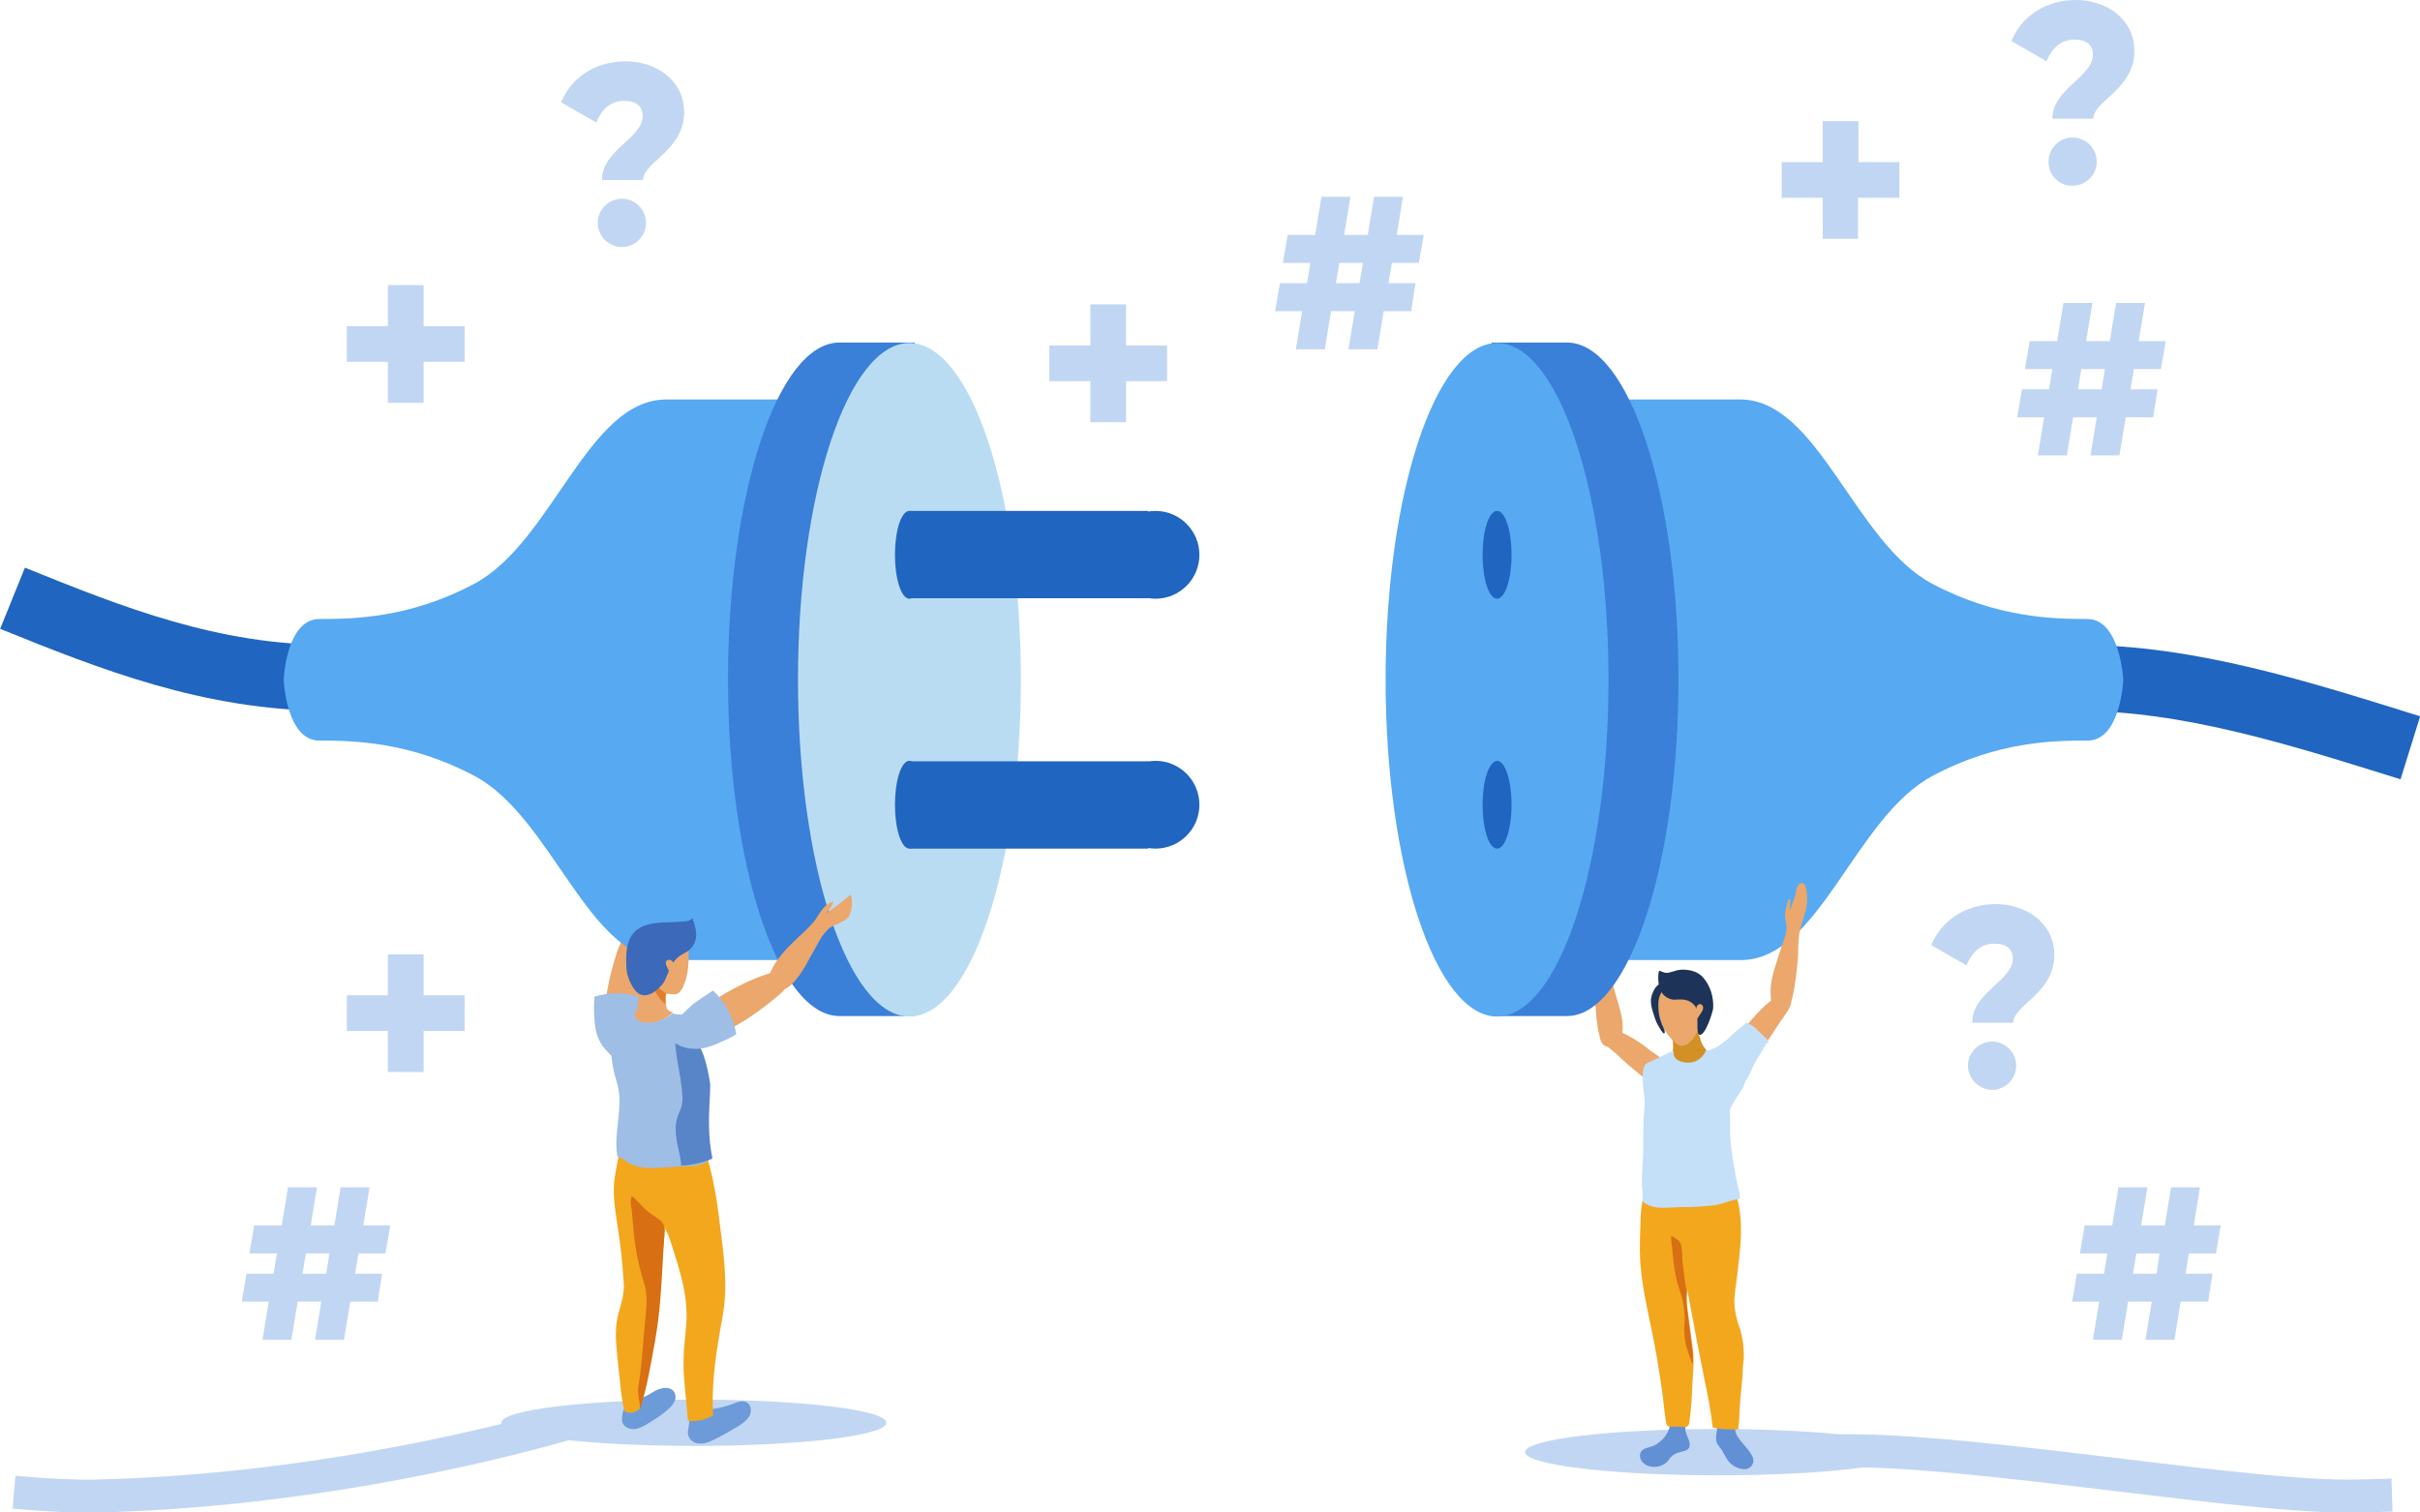 <svg xmlns="http://www.w3.org/2000/svg" viewBox="0 0 501.6 313.5"><style>.st0{fill:#c1d6f2}.st1{fill:#eba76c}.st2{fill:#9ebee6}.st3,.st4{fill:none;stroke:#c1d6f2;stroke-width:6.838;stroke-miterlimit:10}.st4{stroke:#2065bf;stroke-width:13.677}.st5{fill:#57a9f2}.st6{fill:#3a7fd8}.st8{fill:#2065bf}.st11{fill:#6d9ad8}.st12{fill:#f2a71d}.st13{fill:#d86f13}.st14{fill:#5885c7}.st16{fill:#1e3358}.st18{fill:#4f4e4e}.st19{fill:#c4dff8}</style><path d="M96.3 75h-8.5v8.5h-7.4V75h-8.5v-7.4h8.5v-8.5h7.4v8.5h8.5V75zm145.6 4h-8.5v8.5H226V79h-8.5v-7.4h8.5v-8.5h7.4v8.5h8.5V79zm151.7-38h-8.5v8.5h-7.3V41h-8.5v-7.4h8.5v-8.5h7.4v8.5h8.5V41h-.1zM96.3 213.7h-8.5v8.5h-7.4v-8.5h-8.5v-7.4h8.5v-8.5h7.4v8.5h8.5v7.4zm320.9-15c0-1.9-1.2-3.1-3.9-3.1-2.9 0-4.7 2-5.7 4.5l-7.3-4.2c2.3-5.5 7.5-8.5 13.4-8.5 6 0 12.1 3.7 12.1 10.6 0 7.9-8.5 10.3-8.5 14h-8.5c-.1-6.3 8.4-8.7 8.4-13.3zm-9.3 22.2c0-2.8 2.3-5 5-5 2.8 0 5 2.3 5 5 0 2.8-2.3 5-5 5s-5-2.3-5-5zM133.2 24c0-1.9-1.2-3.1-3.9-3.1-2.9 0-4.7 2-5.7 4.5l-7.3-4.2c2.3-5.5 7.5-8.5 13.4-8.5 6 0 12.1 3.7 12.1 10.6 0 7.9-8.5 10.3-8.5 14h-8.5c-.1-6.2 8.4-8.6 8.4-13.3zm-9.3 22.2c0-2.8 2.3-5 5-5 2.8 0 5 2.3 5 5 0 2.8-2.3 5-5 5s-5-2.2-5-5zm309.9-34.9c0-1.9-1.2-3.1-3.9-3.1-2.9 0-4.7 2-5.7 4.5l-7.3-4.2C419.2 3 424.4 0 430.3 0c6 0 12.1 3.7 12.1 10.6 0 7.9-8.5 10.3-8.5 14h-8.5c0-6.2 8.4-8.6 8.4-13.3zm-9.2 22.2c0-2.8 2.3-5 5-5 2.8 0 5 2.3 5 5 0 2.8-2.3 5-5 5-2.8.1-5-2.2-5-5zm17.7 43l-.7 4.2h5.6l-.9 5.8h-5.7l-1.3 7.9h-6l1.3-7.9h-4.9l-1.3 7.9h-6l1.3-7.9h-5.6l1-5.8h5.6l.7-4.2h-5.7l1-5.8h5.7l1.3-7.9h6l-1.3 7.9h4.9l1.3-7.9h6l-1.3 7.9h5.6l-1 5.8h-5.6zm-6 0h-4.9l-.7 4.2h4.9l.7-4.2zm-147.8-22l-.7 4.2h5.6l-.9 5.8h-5.7l-1.3 7.9h-6l1.3-7.9h-4.9l-1.3 7.9h-6l1.3-7.9h-5.6l1-5.8h5.6l.7-4.2h-5.7l1-5.8h5.7l1.3-7.9h6l-1.3 7.9h4.9l1.3-7.9h6l-1.3 7.9h5.6l-1 5.8h-5.6zm-6 0h-4.9l-.7 4.2h4.9l.7-4.2zM74.3 259.8l-.7 4.2h5.6l-.9 5.8h-5.7l-1.3 7.9h-6l1.3-7.9h-4.9l-1.3 7.9h-6l1.3-7.9h-5.6l1-5.8h5.6l.7-4.2h-5.7l1-5.8h5.7l1.3-7.9h6l-1.3 7.9h4.9l1.3-7.9h6l-1.3 7.9h5.6l-1 5.8h-5.6zm-6 0h-4.9l-.7 4.2h4.9l.7-4.2zm385.4 0l-.7 4.2h5.6l-.9 5.8H452l-1.3 7.9h-6l1.3-7.9h-4.9l-1.3 7.9h-6l1.3-7.9h-5.6l1-5.8h5.6l.7-4.2h-5.7l1-5.8h5.7l1.3-7.9h6l-1.3 7.9h4.9l1.3-7.9h6l-1.3 7.9h5.6l-1 5.8h-5.6zm-6.1 0h-4.8l-.7 4.2h4.9l.6-4.2z" class="st0"/><path d="M349.3 226.3c-.6.9-2.3.8-3.2.6-1.1-.2-2-.9-2.9-1.6-2.6-2-5.3-4.1-7.7-6.4-1.2-1.2-2.7-2.1-3.7-3.4-.2-.3-.1-1.5-.1-1.8 0-.6.7-.5 1.2-.5 2.7.2 5.2 1.7 7.4 3.2.9.6 1.6 1.3 2.4 1.8 1.3.9 2.6 1.7 3.8 2.8.9.8 1.8 1.9 2.4 3 .3.5.7 1.3.6 1.9-.1.4-.3.7-.2.4z" class="st1"/><path d="M332.5 216.7c-.6-.5-.8-1.3-1-2.1-.6-2.4-.7-4.9-.9-7.4-.2-2 .1-4.1-.3-6.2-.4-1.9-1.3-3.8-1.4-5.7-.1-1.1-.1-2.8.5-4 .2-.5.9-.5 1.2-.2.2.2.3.4.4.6.2.4.2 1.2.4 1.7.3 1 .8 2 1 3 .2-.4.1-1.2.1-2 0-.2.3-.3.4-.1.3.9.6 2.1.7 2.9.1 1-.4 2.3-.3 3.2.2 1.7.9 3 1.3 4.7.7 2.8 2 5.8 1.7 8.7-.1.7.1 2-.5 2.5-.6.6-2.6.8-3.3.4zM135.5 189.2c0-.2.1-.5.1-.7.3-1.9.5-3.9 1.3-5.7.3-.8.7-1.6 1-2.5.3-.8.3-1.8 0-2.6-.6.8-.9 1.7-1.1 2.6 0-2.1.1-4.2.4-6.2-.2-.1-.4 0-.5.1-.8.4-1.6 1-2.2 1.7-.3.3-.6.7-.7 1.1-.2.5-.2.9-.1 1.4.1 1.3.7 2.9.2 4.1-.2.6-.2 1-.7 2-.8 1.5-1.6 3-2.3 4.6-.9 1.7-2.9 5.8-2 7.8.5 1.1 1.2 1.7 2.5 1.5 1.2-.2 1.9-1.3 2.4-2.4.6-1.7 1.5-5 1.7-6.8z" class="st1"/><path d="M129.9 218c.3-.6.5-1.2.6-1.8 1.5-6 2.7-12.2 2.3-18.5 0-.7-.1-1.4-.4-2-.3-.6-.9-1.2-1.6-1.3-.7-.1-1.4.2-1.9.8-.4.5-.7 1.2-.9 1.8-1.8 5.4-2.9 11.1-3 16.9 0 1.4.1 2.8.9 4 .5.7 1.3 1.4 2.2 1.5.8-.1 1.5-.8 1.8-1.4z" class="st1"/><path d="M131.1 217.2c.4-.7.6-1.5.9-2.2.2-.6.4-1.2.5-1.8.2-.5.3-1.1.4-1.7.1-.6.2-1.1.3-1.7.1-1 .2-1.9.3-2.9-3.3-1.2-6.9-1.4-10.3-.3-.1 1.5-.1 3.1 0 4.6s.3 3 1 4.4c.6 1.3 1.8 2.7 3.1 3.4 1.5.7 3.2-.6 3.8-1.8z" class="st2"/><path d="M2.9 309.3c6.9.6 12.7.9 16.8.8 53.7-1.2 99.7-15.6 99.7-15.6" class="st3"/><path d="M68.3 140.5c-24.6 0-45.2-8.2-65.7-16.5" class="st4"/><path d="M162.1 142.3l3.2-59.5h-27.2c-16.3 0-23.6 29.6-39.8 38.2-13.5 7.2-25.3 7.3-32.1 7.3-6.9 0-7.4 12.6-7.4 12.6s.5 12.6 7.4 12.6 18.7.2 32.1 7.3c16.2 8.6 23.6 38.2 39.8 38.2h27.2l-3.5-56.8.3.1z" class="st5"/><path d="M197.1 140.9c0-20.4-2.9-38.7-7.5-51.5V71H174c-12.8 0-23.1 31.3-23.1 69.8 0 38.6 10.4 69.8 23.1 69.8h15.6v-18.4c4.6-12.6 7.5-30.9 7.5-51.3z" class="st6"/><ellipse cx="188.5" cy="140.9" fill="#badcf2" rx="23.1" ry="69.8"/><path d="M191.5 115c0 5-1.3 9.1-3 9.1s-3-4.1-3-9.1 1.3-9.1 3-9.1 3 4.1 3 9.1z" class="st8"/><path d="M188.5 105.9H238V124h-49.5v-18.1z" class="st8"/><circle cx="239.5" cy="115" r="9.1" class="st8"/><path d="M191.5 166.8c0 5-1.3 9.1-3 9.1s-3-4.1-3-9.1 1.3-9.1 3-9.1c1.7.1 3 4.1 3 9.1z" class="st8"/><path d="M188.5 157.8H238v18.1h-49.5v-18.1z" class="st8"/><circle cx="239.5" cy="166.8" r="9.1" class="st8"/><g><path d="M375.9 301c23.3-2.3 85.8 9.1 110.3 9.1 3.1 0 6.3-.1 9.6-.2" class="st3"/></g><g><path d="M430.5 140.5c23.4 0 46.3 7.4 69.1 14.5" class="st4"/><path d="M432.6 128.3c-6.9 0-18.7-.2-32.1-7.3-16.2-8.6-23.6-38.2-39.8-38.2h-27.2l3.7 56.6h-.4l-3.2 59.6h27.2c16.3 0 23.6-29.6 39.8-38.2 13.5-7.2 25.3-7.3 32.1-7.3 6.9 0 7.4-12.6 7.4-12.6s-.6-12.6-7.5-12.6z" class="st5"/><path d="M301.7 140.9c0-20.4 2.9-38.7 7.5-51.5V71h15.6c12.8 0 23.1 31.3 23.1 69.8 0 38.6-10.4 69.8-23.1 69.8h-15.6v-18.4c-4.6-12.6-7.5-30.9-7.5-51.3z" class="st6"/><ellipse cx="310.3" cy="140.9" class="st5" rx="23.1" ry="69.8"/><path d="M307.3 115c0 5 1.3 9.1 3 9.1s3-4.1 3-9.1-1.3-9.1-3-9.1-3 4.1-3 9.1zm0 51.8c0 5 1.3 9.1 3 9.1s3-4.1 3-9.1-1.3-9.1-3-9.1c-1.7.1-3 4.1-3 9.1z" class="st8"/></g><g><path d="M183.7 294.9c0 2.7-17.9 4.8-39.9 4.8s-39.9-2.2-39.9-4.8c0-2.7 17.9-4.8 39.9-4.8s39.9 2.1 39.9 4.8z" class="st0"/><path d="M164.5 195.2c.2-.2.4-.3.5-.5 1.4-1.3 2.9-2.6 4.1-4.2.5-.7.9-1.5 1.5-2.2s1.3-1.3 2.2-1.4c-.3.9-.9 1.7-1.6 2.4 1.7-1.1 3.4-2.4 5-3.8.2.1.2.3.3.5.1.9.1 1.9-.1 2.8-.1.4-.3.9-.5 1.2-.3.4-.7.7-1.1.9-1.1.7-2.7 1-3.5 2.1-.4.5-.7.7-1.3 1.7-.8 1.5-1.7 3-2.5 4.5-.9 1.7-3.2 5.6-5.4 6-1.2.2-2.1-.1-2.6-1.2s0-2.2.6-3.3c.8-1.8 3.1-4.3 4.4-5.5z" class="st1"/><path d="M163 204.3c0 .1-.1.2-.1.3-.3.6-.8 1.1-1.3 1.5-3 2.6-6.2 4.9-9.6 6.8-1.6.9-3.2 1.7-4.9 2.4-1.2.5-2.6 1-4 .7-.8-.2-1.8-.7-2.2-1.5-.4-.7 0-1.6.4-2.2.4-.5.9-.9 1.4-1.3 5-3.7 10.3-7.1 16.3-9.1.6-.2 1.3-.4 2-.4s1.5.4 1.8 1c.4.6.4 1.3.2 1.8zm-21.4.2c-.3.7-.8 1.4-1.5 1.6-.2 0-.9 0-1.6-.1-.2 0-.3 0-.5-.1-.7-.1-1.3-.3-1.5-.4-.5-.3-1.3-1.7-1.3-1.9 0 0 0-.1-.1-.2s-.1-.3-.2-.4c-.3-.4-.6-1-.6-1.3 0-2.4 1-3 1.9-4.1.9-1.2 2.2-2 3.5-2.4.7-.3 1.6-.5 2.4-.2.7.2.6.7.6 1.3.1 2.8.1 5.6-1.1 8.2z" class="st1"/><path d="M139.5 209.8c-1.7 1.8-4.4 2.7-6.9 2.1-.7-.2-1.4-.4-2.1-.5 1-.6 1.5-1.8 1.7-3 .3-1.3.2-2.7-.1-3.9-.1-.3-.7-1.4-.4-1.6.2-.2 1.5.4 1.9.4s.8-.1 1.2-.3c.1 0 .1-.1.2-.1.4-.2.8-.4 1.3-.5.1 0 .2-.1.3 0 .1 0 .1.1.2.1.6.5 1.1 1 1.7 1.5-.2.6-.3 1.1-.4 1.7v.1c-.1.5-.1 1.1-.1 1.7v.5c0 .2.1.4.1.6.1.7.7 1.1 1.4 1.2z" class="st1"/><path fill="#e17d27" d="M138 205.9c-.1.5-.1 1.1-.1 1.7v.5c-.2-.1-.3-.3-.4-.4-.3-.2-.5-.5-.7-.7-.7-.8-1.1-1.7-1.5-2.7-.1-.3-.2-.5-.3-.8v-.5c.6.7 1.1 1.4 1.8 2 .4.3.8.6 1.2.8 0 0 .1 0 0 .1.2.1.3.1.5.2-.2-.1-.4-.2-.5-.2z"/><path fill="#3c69ba" d="M136.1 205.2c.5-.4.9-.8 1.3-1.3.8-1.2 1.1-2.6 1.8-3.9.5-.8 1.1-1.5 1.9-2 .6-.4 1.4-.7 1.9-1.2.9-.8 1.3-2 1.3-3.1 0-1.2-.4-2.3-.8-3.4-.4.5-1.1.7-1.8.7-1.8.2-3.7.1-5.5.3-1.8.2-3.7.7-4.9 2.1-1.3 1.5-1.5 3.6-1.5 5.5 0 1 0 2 .2 2.9.3 1.2.8 2.4 1.6 3.4 1.3 1.7 3.1 1.2 4.5 0z"/><path d="M139.6 199.6c-.1-.2-.3-.5-.6-.6s-.6-.1-.8.1-.2.4-.2.6.1.4.2.6c.3.7.6 1.4 1.1 2 .1.1.2.2.3.2s.1-.1.2-.2c0-.2.2-.5.3-.7.1-.3.1-.5.1-.8 0 0 0 .1 0 0-.3-.2-.4-.8-.6-1.2z" class="st1"/><path d="M129 293.3c-.1.5-.1 1.1 0 1.5.3 1 1.5 1.5 2.5 1.4 1-.1 2-.6 2.9-1.2 1.5-.9 2.9-1.8 4.2-3 .5-.4.9-.9 1.2-1.5.3-.6.3-1.3 0-1.9-.5-.9-1.7-1.1-2.7-.8-1 .2-1.8.8-2.7 1.3-1.2.6-2 1-3.2 1.5-1.5.6-2 1.2-2.2 2.7z" class="st11"/><path d="M127.3 245c-.3 3.2.3 6.5.8 9.7.5 3.4.9 6.8 1.1 10.2.1 1 .2 2.1 0 3.1-.2 1.7-.8 3.3-1.2 5-.6 2.8-.3 5.7 0 8.6l.6 5.7c.2 1.8.4 3.6.9 5.3 1.6.6 2.5-.1 3.1-.6.3-5 1.1-9.9 2.4-14.8.4-1.5.9-3 1.1-4.6.3-1.7.3-3.5.5-5.3.4-6.7 1.9-13.4 1.3-20.1-.2-2.6-.8-5.2-1.3-7.7 0-.2-.1-.5-.3-.6-.2-.2-.5-.2-.7-.3-1.4-.2-2.8-.4-4.1-.6-.8-.1-1.9-.5-2.6.2-.7.7-.8 2.3-1 3.1-.2 1.3-.5 2.5-.6 3.7z" class="st12"/><path d="M142.7 296c-.1.5-.2 1.1 0 1.6.3 1.1 1.5 1.7 2.7 1.6 1.1 0 2.2-.6 3.2-1.1 1.6-.8 3.1-1.7 4.6-2.6.9-.6 1.7-1.2 2.2-2.1.4-.9.3-2.2-.6-2.7-1-.6-2.1 0-3.2.4s-2.3.7-3.5.9-3.2.2-4.3.8c-1 .6-.9 2.2-1.1 3.2z" class="st11"/><path d="M135.4 251c.7 1 1.5 1.9 2.1 3 .9 1.4 1.4 3 1.9 4.6 1.4 4.4 2.8 8.8 2.9 13.4.1 3.2-.6 6.4-.6 9.6-.1 2.1.1 4.3.3 6.4.2 2.2.4 4.4.6 6.5 1.8.2 3.6-.2 5.2-1.1-.3-5.4.3-10.8 1.2-16.1.4-2.6 1-5.1 1.2-7.7.4-4.8-.2-9.6-.8-14.3-.7-5.9-1.5-11.9-3.5-17.4.1.4-9.9 1.3-10.8 1.4-3.2.3-2.3 4.2-1.8 6.5.3 1.8 1 3.6 2.1 5.2z" class="st12"/><path d="M133.1 264.6c.3 1.1.7 2.2.8 3.3.2 1.3.1 2.6 0 3.9-.1 1.5-.3 2.9-.4 4.4-.3 3.8-.6 7.6-1.2 11.4-.2 1.5.3 2.7.4 4.4 1.5-4.8 2.2-9.3 3.1-14.2 1-5.6 1.3-11.2 1.6-16.9.1-1.6.2-3.3.3-4.9 0-.8.1-1.7-.3-2.4s-1.2-1.1-1.9-1.6c-1.8-1.1-3-2.8-4.5-4.1-.6.8 0 2.7 0 3.6.1 1.5.3 2.9.4 4.4.3 3 .9 5.9 1.7 8.7z" class="st13"/><path d="M146.4 228c.1-1 .3-2 .3-3 0-1.8-.5-3.6-1.1-5.3-.7-2.3-1.4-4.7-2.1-7-.3-.9-.5-1.7-1-2.5-1.1.2-2.3.1-3.4-.2l.2.1c-1.5 1.3-3.6 2-5.6 1.9-.2-.1-.6-.1-.9-.2-.2-.1-.5-.3-.7-.4-.3-.2-.7-.7-.6-1.1-.6.5-1.1.6-1.9.7-.6 0-1.2.1-1.7.5-.8.7-1.2 1.7-1.3 2.6v.1c-.2.9-.2 1.8-.1 2.7.2 1.9.4 3.7.8 5.5.3 1.1.7 2.2.9 3.4.8 4.6-1.1 9.4-.2 14 .6 0 1 .4 1.5.7 1.5 1.2 3.5 1.6 5.4 1.6s3.8-.2 5.7-.3c2.2-.1 4.6.1 6.3-1.3-.6-4.2-.9-8.4-.5-12.5z" class="st2"/><path d="M142.2 211.6c-.6-.4-1.4 0-1.8.6-.4.6-.5 1.3-.5 2-.1 4.2 1.2 8.3 1.5 12.4.1.9.1 1.8-.1 2.6s-.7 1.6-.9 2.4c-.5 1.6-.4 3.3-.1 5 .3 1.7.8 3.3.9 5 2.1-.1 4.1-.5 6.1-1.3.1 0 .3-.1.3-.2.1-.1 0-.3 0-.4-.8-3.9-.7-8-.5-12 .1-1 .1-2 .1-3-.1-.9-.3-1.9-.5-2.8-.5-2.2-1.1-4.5-2.5-6.2-.5-.6-1.2-1.2-1.7-1.8-.5-.7-.7-1.6-.3-2.3.1.2.3.5.5.8" class="st14"/><path d="M139.7 212.1c.5-.7 1.1-1.2 1.6-1.8.5-.4.9-.9 1.4-1.3.4-.4.8-.8 1.3-1.1.4-.3.9-.7 1.4-1 .8-.5 1.6-1.1 2.4-1.6 2.5 2.4 4.3 5.6 4.8 9.1-1.3.8-2.7 1.4-4.1 2-1.4.6-2.8 1-4.3 1s-3.2-.4-4.4-1.3c-1.3-.9-.9-2.9-.1-4z" class="st2"/><path d="M138.1 208.1c.1.1 0 .1 0 0z" class="st14"/></g><g><path d="M395.9 301c0 2.7-17.9 4.8-39.9 4.8s-39.9-2.2-39.9-4.8c0-2.7 17.9-4.8 39.9-4.8 22.1 0 39.9 2.2 39.9 4.8z" class="st0"/><path fill="#d29026" d="M345.8 221.4c.4.2.9.2 1.4.2.9 0 1.8-.1 2.7-.3 1.5-.4 2.6-1.3 3.9-2 .4-.2.8-.5 1.1-.7.2-.1.5-.2.6-.3-.3-.2-.7 0-1.1-.2-1-.5-1.6-1.5-1.9-2.5-.1-.4-.2-.8-.4-1.2-.1-.3-.1-.6-.2-.8 0-.1 0-.3-.1-.5 0-.5 0-1.1.1-1.5 0-.1.1-.1.1-.2-.2 0-.4-.2-.6-.2-.3 0-.6.4-.8.5-.5.4-1 .9-1.7 1.1-.9.2-1.9.5-2.9.4.3.5.5 1.1.6 1.7v.2c.1.6.2 1.1.2 1.7v.1c0 .6-.1 1.2-.3 1.8 0 .8-.2 1.8-.7 2.7z"/><path d="M344 205.8c-.1.7-.5 1.3-.5 2-.1 1 0 2.1.3 3.1.6 1.9 2 4 3.5 5.3 2.3 2 4.5-1.8 5.1-3.8.5-1.6.9-3.9 0-5.4-.7-1.2-1.8-2.5-3.3-2.9-1-.3-2.4-.1-3.3.4-.8.3-1.3 1.4-1.8 1.3z" class="st1"/><path d="M351.4 208.6c-1.5-2-3.7-1.3-4.6-1.4-1.7-.2-2.8-1.6-3-3.2-.1-.8-.2-2 .1-2.8.7.2 1.2.6 2 .4.9-.2 1.5-.5 2.4-.6 1.7-.1 3.6.3 4.7 1.6 1.5 1.7 2.2 4 2.1 6.3 0 .7-1.8 6.4-3 5.5-.4-.3-.2-2.7-.3-3.3 0-.6-.2-2.2-.4-2.5z" class="st16"/><path d="M344.8 203.8c-1.5-.1-2.4 1.9-2.6 3.3-.1 1.3.4 2.7.8 3.9.2.6.5 1.3.9 1.9.1.2.7 1.3 1 1.3.5-.1-.3-1.6-.4-1.8-.3-.8-.6-1.7-.7-2.6-.1-1.3-.2-2.6.4-3.8.6-1 .9-1.3.6-2.2z" class="st16"/><path d="M351.4 209.5c.2-.5.2-.9.5-1.2.3-.2.6-.3.9 0 .6.7-.2 1.6-.5 2.1l-.6.9c-.1-.4-.1-.7-.2-1.1.1-.1 0-.7-.1-.7z" class="st1"/><path fill="#6190d5" d="M359.6 293.6c.4.8-.1 2.1.1 3 .1.9.8 1.6 1.3 2.3.8 1.1 3 3 2.3 4.5-.8 1.8-3.1 1.1-4.3.2-1.2-.9-1.6-2.5-2.6-3.7-.8-.9-.8-1.7-.6-2.9.2-1.1.2-2.2.3-3.4.7-.1 1.6.1 2.3.1.4.1 1.4.2 1.2-.1zm-10.2-.1c.1 1.1-.2 2.2 0 3.3.2.9 1 1.9.8 3-.2 1-1.5 1-2.4 1.3s-1.5.8-2 1.6c-1.1 1.5-3.9 1.9-5.3.4-.7-.7-.8-1.9-.1-2.5.7-.6 1.8-.6 2.7-1.1 2.2-1.3 3.3-3.3 3.2-5.9 1.1.1 2.1.3 3.1.1-.1 0-.1.1 0-.2z"/><path d="M357.6 242.6c.9.4 1.4 2.8 1.8 3.8.6 1.5 1 3.1 1.2 4.6.6 4.4 0 8.7-.5 13.1-.2 1.7-.5 3.4-.6 5.2s.4 4.1 1 5.7c.7 1.8 1.1 5.1.9 7-.3 2-.1 2.2-.3 4.2-.2 1.9-.4 3.7-.5 5.6 0 .7-.1 1.4-.1 2.1 0 .8-.2 1.5-.2 2.2 0 .1-.1.2-.2.2-1.6 0-3.6 0-5-.4-.1 0-.1-.1-.1-.1-.4-3.3-1-6.6-1.7-9.8-1-5-2-10.1-2.9-15.1-.9-4.7-1.9-9.5-2.5-14.3-.3-2.3-.4-4.5-.4-6.8 0-1.1 0-2.2.1-3.3 0-.5-.1-1.4.3-1.7.5-.3 2.3-.1 2.9-.2 1.1-.1 2.1-.2 3.2-.5 1.3-.4 2.7-.8 4-1.2-.4-.1-.7 0-.4-.3z" class="st12"/><path d="M351.2 244.7c.1-.1 0-.1 0 0z" class="st18"/><path d="M339.9 259c0 4.9 1 9.8 2 14.6 1.1 4.9 1.9 9.8 2.6 14.7.3 1.9.4 3.8.7 5.7.1.3.1 1.1.3 1.4.3.5 1.1.3 1.8.3.6 0 1.3.1 1.9.1.8-.1.9-.5 1-1.3.4-3.1.5-5.4.6-7.8.1-1.9.3-3.7.2-5.6v-.4l-1.2-9.3c-.2-1.3-.2-2.5-.1-3.8.1-1.6.3-3.1.4-4.7.4-5.8-.2-11.7.9-17.4 0-.2.1-.6.2-.7-3.1 0-7.6 1.9-10.3-.3.1 2.5-.7 4.8-.8 7.2-.1 2.4-.2 4.8-.2 7.3z" class="st12"/><path d="M340.3 244.6c.1-2.5.3-5 .3-7.4s0-4.8.2-7.1c.1-1 .2-2.1 0-3.1-.2-1.1-.3-2.1-.3-3.2 0-1-.1-3.1 1-3.5.8-.4 1.6-.7 2.4-1.1.9-.4 2-1.2 3-1.3v.5c.1 1.2 1.2 1.6 2.2 1.8 1.4.2 2.6-.1 3.6-1.1.4-.4.8-1 .9-1.5.6.3 1.2.4 1.8.4.3.2.7.3 1 .4.6.2 1.2.4 1.9.6.5.4 1.1.7 1.8.8.4.2.8.5 1.2.7.1.2.1.5.2.7.3 1.6.5 3.1-.4 4.5-.4.6-2.5 3.9-2.5 4.2-.1.6 0 1.4 0 1.9v2.6c0 2.8.5 5.6 1 8.4.2 1 .3 2 .6 3 0 .2.1.3.1.5.2.6.4 1.5.3 2.2-.3 0-.7.1-1.1.2-1.4.3-2.7.9-4 1.1-2.3.3-4.6.4-6.9.4-2.5 0-5.6.7-7.8-.9-.5-.3-.3-.9-.3-1.5-.1-1.1-.2-2.2-.2-3.2z" class="st19"/><path d="M356.5 224c.8.7 2.5.1 3.3-.3 1-.5 1.8-1.5 2.5-2.4 2.1-2.8 4.2-5.6 6.1-8.6.9-1.5 2.2-2.9 2.8-4.5.1-.4-.2-1.5-.3-1.9-.1-.6-.8-.3-1.3-.2-2.7.9-4.7 3.2-6.6 5.3-.7.8-1.3 1.7-2 2.5-1.1 1.2-2.2 2.5-3.1 3.9-.7 1.1-1.3 2.4-1.6 3.6-.2.6-.4 1.5-.1 2.1.1.6.4.8.3.5z" class="st1"/><path d="M370.5 208.9c.7-.5.8-1.3 1-2.1.6-2.4.8-4.9 1.1-7.4.2-2 0-4.1.4-6.2.4-1.9 1.3-3.8 1.5-5.7.1-1.1.2-2.8-.4-4-.2-.5-.9-.6-1.2-.2-.2.2-.3.4-.4.6-.2.4-.3 1.2-.4 1.7-.3 1-.8 2-1 3-.2-.4-.1-1.2 0-2 0-.2-.3-.3-.4-.1-.3.9-.6 2.1-.7 2.9-.1 1 .4 2.3.3 3.2-.2 1.7-.9 3-1.4 4.7-.8 2.8-2.1 5.8-1.9 8.7.1.7-.1 2 .5 2.5.3.6 2.3.9 3 .4z" class="st1"/><path d="M339.6 231.4c-.1 0-.1-.1 0 0-.1 0-.1 0 0 0z" class="st18"/><path d="M346.7 259.8c.2 2.5.6 5.1 1.4 7.5.7 1.8 1 3.8 1.1 5.8 0 .8-.1 1.7-.1 2.5 0 1 .1 1.9.3 2.9.2.9.5 1.7.8 2.6.2.6.4 1.2.7 1.7v-2.1l-1.2-9.3c-.2-1.3-.2-2.5-.1-3.8-.2-1-.4-2.1-.5-3.2-.1-1.1-.3-2.1-.4-3.2 0-1 0-2.6-.4-3.5-.3-.8-1.3-1.1-1.9-1.6-.1 1.1.2 2.4.3 3.7z" class="st13"/><path d="M366.4 215.6c-.3-.4-.8-.8-1.2-1.2-.4-.4-.9-.8-1.3-1.3-.3-.2-.5-.4-.8-.6s-.9-.3-1.1-.6c-.2.2-.8.8-1.2 1.1-.6.5-1.2.9-1.8 1.5-.6.7-1.4 1.3-2.1 1.8-.9.7-2 1.3-3.1 1.5-.2.3-.3.7-.5 1s-.4.6-.7.9v.1c0 .6-.1 1.1-.2 1.6-.1.6-.3 1.1-.1 1.7.5 1.3 1.4 2.2 2.3 3.1 1.1 1.1 1.9 2.3 2.8 3.5l.3.6c.1-.5.2-.9.4-1.4.6-1.2 1.6-2.5 2.6-3.4.1-.1.2-.1.3-.2.4-.6.8-1.3 1.2-1.9.7-1.1 1.1-2.3 1.7-3.4.4-.7.9-1.4 1.3-2.1.3-.5.6-1.1.9-1.6.5-.2.6-.2.3-.7z" class="st19"/></g></svg>
